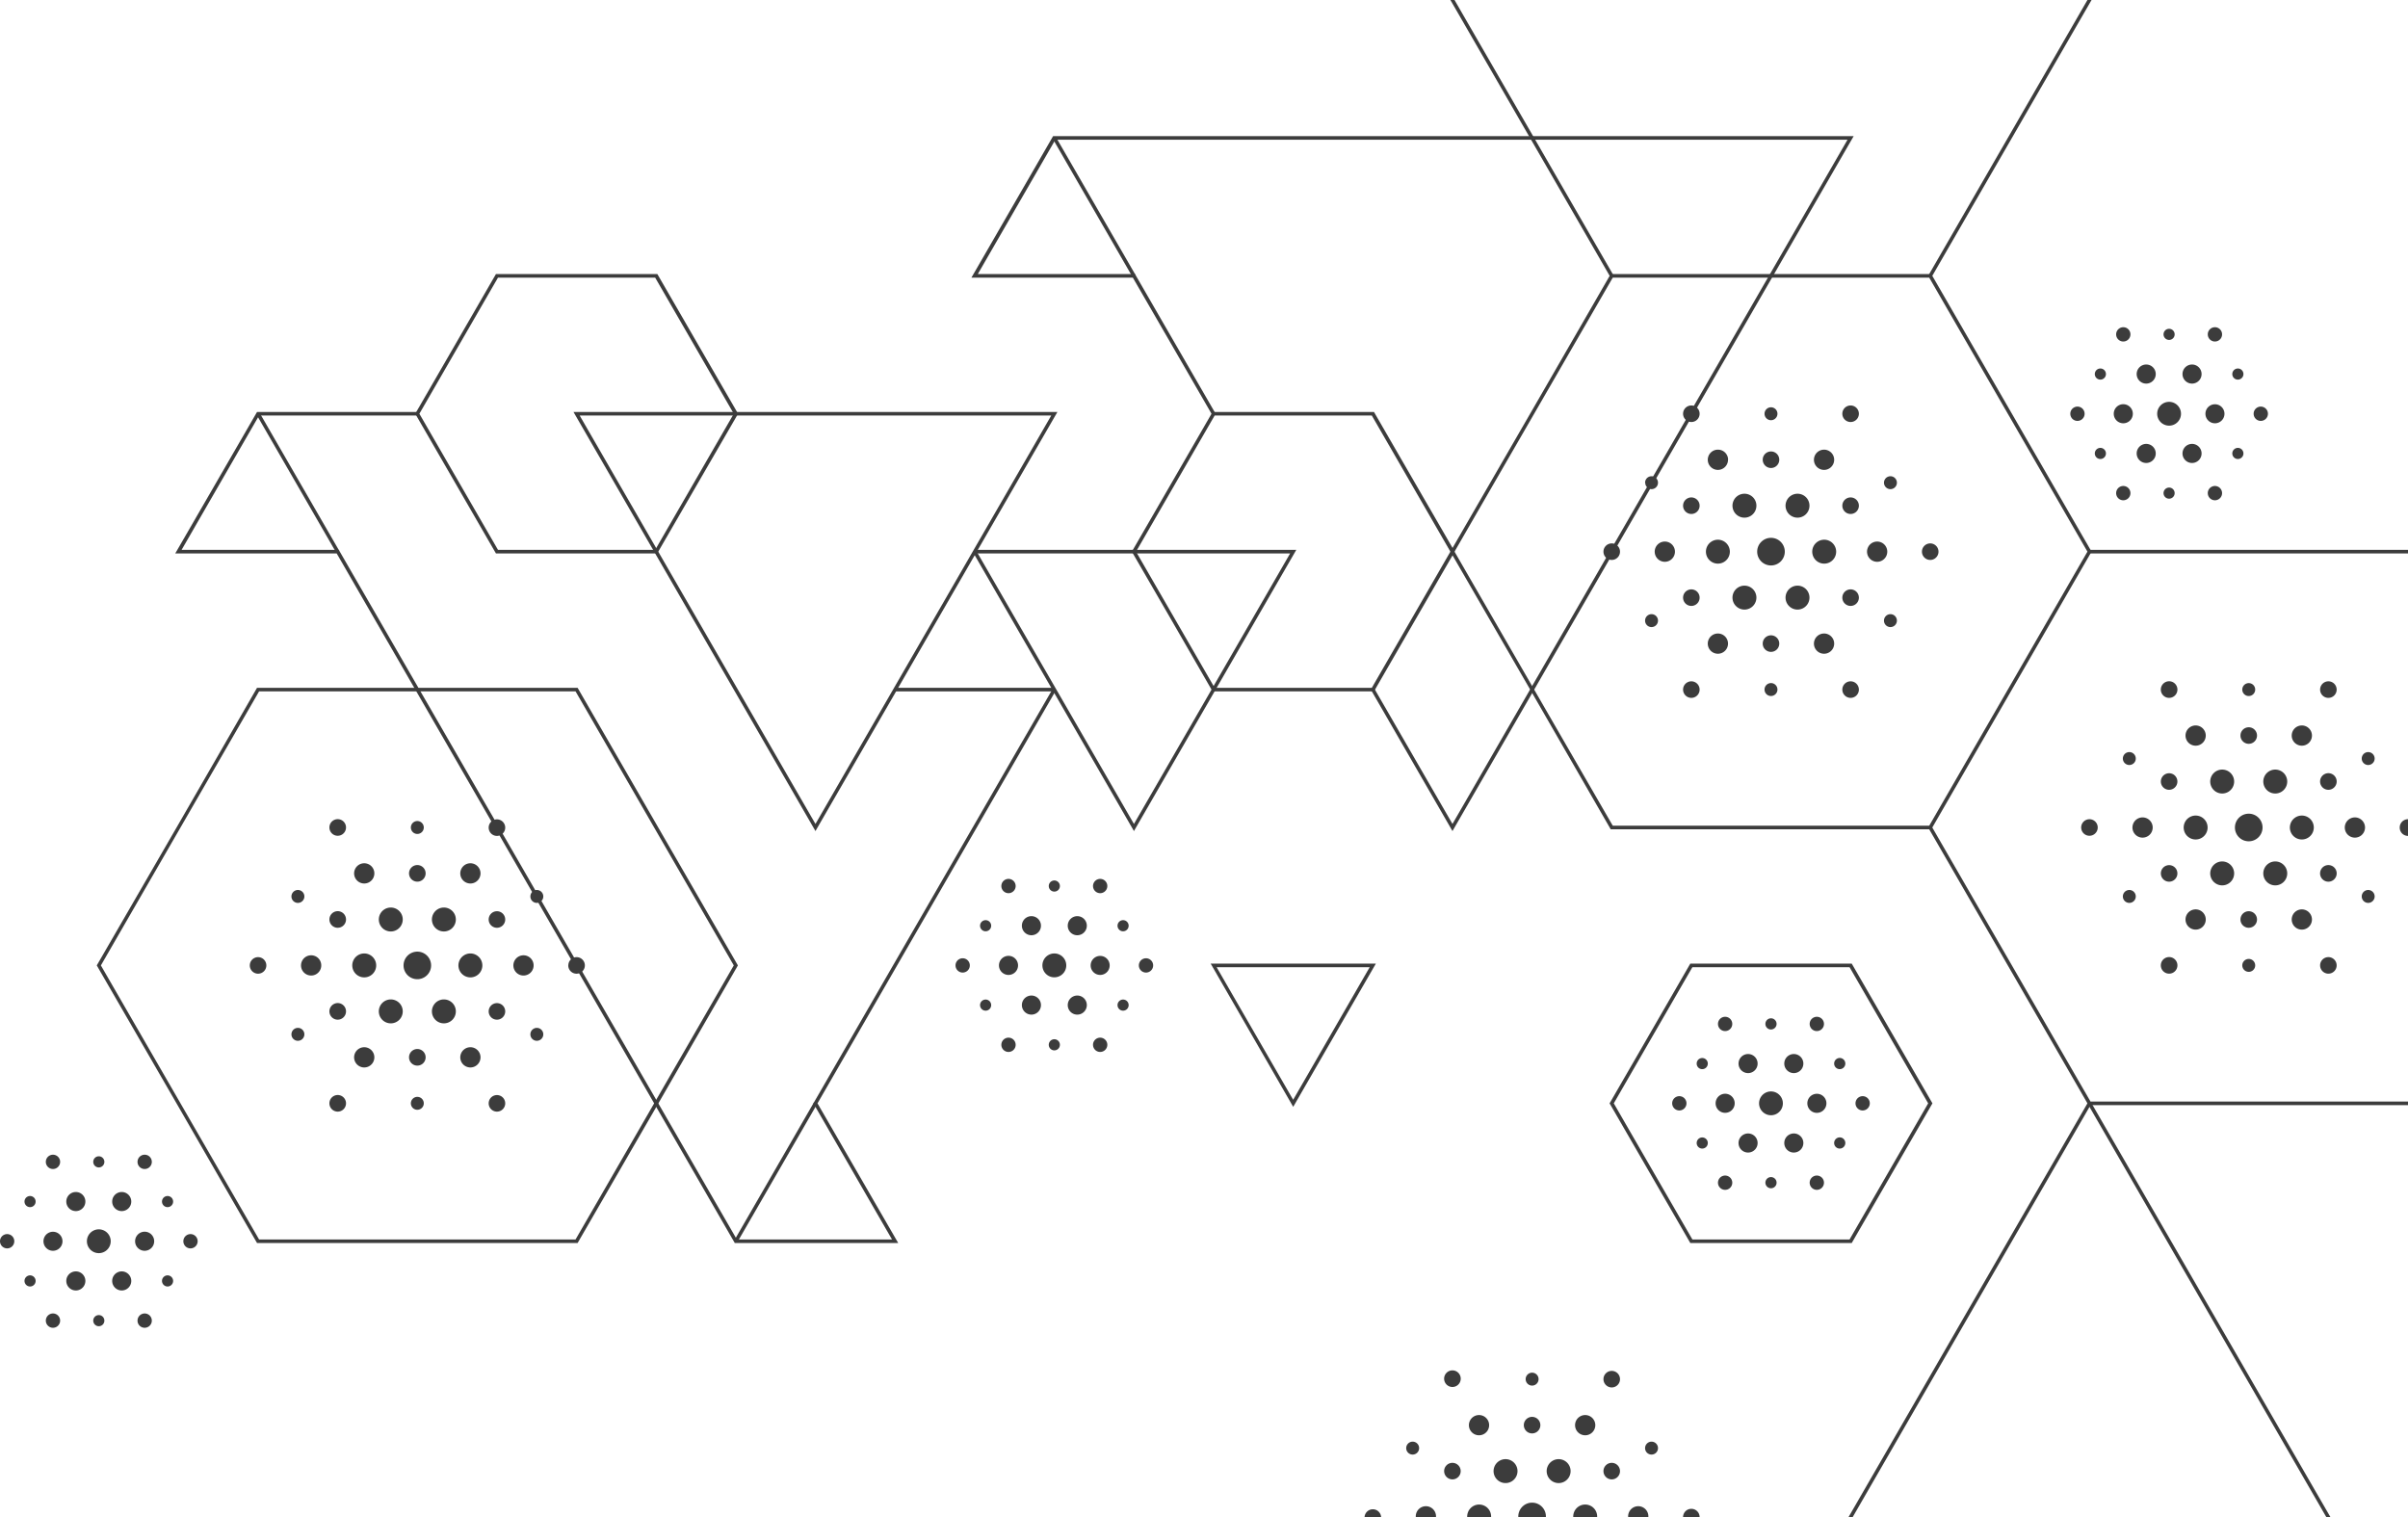 <svg xmlns="http://www.w3.org/2000/svg" viewBox="0 0 835.38 526.32"><defs><style>.cls-1,.cls-2{fill:#3c3c3c;}.cls-2{fill-rule:evenodd;}</style></defs><g id="Layer_2" data-name="Layer 2"><g id="Layer_1-2" data-name="Layer 1"><path class="cls-1" d="M476.27,239.86H420.66q-13.95-24.26-28-48.48,14-24.19,28-48.46h56q14,24.24,28,48.46-14,24.26-28,48.48Zm-54.89-1.24h54.53l27.26-47.24-27.26-47.22H421.38l-27.27,47.22,27.27,47.24Z"></path><polygon class="cls-1" points="338.15 190.76 449.71 190.76 421.55 239.54 420.48 238.93 447.57 192 338.15 192 338.15 190.76 338.15 190.76"></polygon><polygon class="cls-1" points="421.55 239.54 393.39 288.32 337.61 191.69 338.68 191.08 393.39 285.85 420.48 238.93 421.55 239.54 421.55 239.54"></polygon><polygon class="cls-1" points="392.85 96.01 365.23 48.15 366.3 47.53 393.93 95.39 392.85 96.01 392.85 96.01"></polygon><path class="cls-1" d="M420.48,143.85,393,96.32h-56q14.18-24.54,28.34-49.1H643.08q-69.55,120.59-139.19,241.1l-28.16-48.78,1.07-.61,27.09,46.92L640.94,48.47H366.13L339.22,95.08h54.53l27.8,48.15-1.07.62Z"></path><path class="cls-1" d="M200,142.92H366.84q-42,72.71-83.94,145.4-42-72.69-83.95-145.4Zm164.68,1.24H201.1l81.8,141.69,81.8-141.69Z"></path><polygon class="cls-1" points="310.52 238.62 365.77 238.62 365.77 239.86 310.52 239.86 310.52 238.62 310.52 238.62"></polygon><polygon class="cls-1" points="116.62 191.69 89 143.85 90.06 143.23 117.69 191.08 116.62 191.69 116.62 191.69"></polygon><path class="cls-1" d="M227.65,192h-55.6q-14-24.25-28-48.46,14-24.21,28-48.46h56l28,48.46Q242,167.8,228,192Zm-54.89-1.24h54.53l27.27-47.22L227.29,96.32H172.76l-27.27,47.22,27.27,47.22Z"></path><path class="cls-1" d="M366.3,239.54,283.61,382.78l28,48.46H254.91L116.8,192h-56Q75,167.46,89.17,142.92h55.61v1.24H89.88L63,190.76h54.53L255.63,430h53.82l-27.27-47.22,83.05-143.85,1.07.61Z"></path><polygon class="cls-1" points="283.44 383.09 255.81 430.93 254.74 430.32 282.36 382.46 283.44 383.09 283.44 383.09"></polygon><path class="cls-1" d="M421,334.3h56.32Q463,359.17,448.64,384L420,334.3Zm54.17,1.25h-53.1l26.55,46,26.55-46Z"></path><path class="cls-1" d="M200,431.24H89.17q-27.73-48.18-55.6-96.31,27.89-48.1,55.6-96.31H200.38q27.8,48.15,55.61,96.31-27.74,48.19-55.61,96.31ZM89.88,430H199.67l54.89-95.07-54.89-95.07H89.88L35,334.93,89.88,430Z"></path><path class="cls-1" d="M669.63,287.7H558.78q-27.72-48.18-55.61-96.32,27.85-48.12,55.61-96.3H670q27.81,48.15,55.6,96.3Q697.83,239.58,670,287.7ZM559.5,286.46H669.28l54.89-95.08L669.28,96.32H559.5l-54.9,95.06,54.9,95.08Z"></path><path class="cls-1" d="M558.6,96,503.17,0h1.43l55.07,95.39L558.6,96Zm167-96L670.17,96l-1.07-.62L724.17,0Z"></path><path class="cls-1" d="M724.88,190.76h110.5V192H724.88v-1.24ZM835.38,383.4H724.53l-55.43-96,1.07-.62,55.07,95.38H835.38v1.25Z"></path><path class="cls-1" d="M642,431.24h-55.6q-14-24.25-28-48.46,14-24.22,28-48.48h56q14,24.24,28,48.48l-28,48.46ZM587.12,430h54.53l27.27-47.22-27.27-47.23H587.12l-27.27,47.23L587.12,430Z"></path><polygon class="cls-1" points="725.42 383.09 642.73 526.32 641.29 526.32 724.35 382.46 725.42 383.09 725.42 383.09"></polygon><polygon class="cls-1" points="807.04 526.32 724.35 383.09 725.42 382.46 808.47 526.32 807.04 526.32 807.04 526.32"></polygon><path class="cls-2" d="M580.11,382.78a2.48,2.48,0,1,1,2.47,2.47,2.48,2.48,0,0,1-2.47-2.47Z"></path><path class="cls-2" d="M595.18,382.78a3.31,3.31,0,1,1,3.31,3.29,3.3,3.3,0,0,1-3.31-3.29Z"></path><path class="cls-2" d="M610.25,382.78a4.13,4.13,0,1,1,4.14,4.13,4.15,4.15,0,0,1-4.14-4.13Z"></path><path class="cls-2" d="M588.61,369a1.93,1.93,0,1,1,1.92,1.92,1.92,1.92,0,0,1-1.92-1.92Z"></path><path class="cls-2" d="M596,355.24a2.48,2.48,0,1,1,2.48,2.47,2.48,2.48,0,0,1-2.48-2.47Z"></path><path class="cls-2" d="M603.13,369a3.31,3.31,0,1,1,3.31,3.29,3.31,3.31,0,0,1-3.31-3.29Z"></path><path class="cls-2" d="M612.45,355.24a1.94,1.94,0,1,1,1.94,1.92,1.93,1.93,0,0,1-1.94-1.92Z"></path><path class="cls-2" d="M588.61,396.55a1.93,1.93,0,1,1,1.92,1.92,1.92,1.92,0,0,1-1.92-1.92Z"></path><path class="cls-2" d="M596,410.32a2.48,2.48,0,1,1,2.48,2.47,2.48,2.48,0,0,1-2.48-2.47Z"></path><path class="cls-2" d="M603.13,396.55a3.31,3.31,0,1,1,3.31,3.3,3.3,3.3,0,0,1-3.31-3.3Z"></path><path class="cls-2" d="M612.45,410.32a1.94,1.94,0,1,1,1.94,1.92,1.94,1.94,0,0,1-1.94-1.92Z"></path><path class="cls-2" d="M627.81,410.32a2.48,2.48,0,1,1,2.48,2.47,2.49,2.49,0,0,1-2.48-2.47Z"></path><path class="cls-2" d="M619,396.55a3.31,3.31,0,1,1,3.31,3.3,3.3,3.3,0,0,1-3.31-3.3Z"></path><path class="cls-2" d="M636.3,396.55a1.94,1.94,0,1,1,1.94,1.92,1.93,1.93,0,0,1-1.94-1.92Z"></path><path class="cls-2" d="M627,382.78a3.31,3.31,0,1,1,3.31,3.3,3.3,3.3,0,0,1-3.31-3.3Z"></path><path class="cls-2" d="M643.71,382.78a2.48,2.48,0,1,1,2.48,2.47,2.48,2.48,0,0,1-2.48-2.47Z"></path><path class="cls-2" d="M636.3,369a1.94,1.94,0,1,1,1.94,1.92A1.94,1.94,0,0,1,636.3,369Z"></path><path class="cls-2" d="M619,369a3.31,3.31,0,1,1,3.31,3.29A3.31,3.31,0,0,1,619,369Z"></path><path class="cls-2" d="M627.81,355.24a2.48,2.48,0,1,1,2.48,2.47,2.48,2.48,0,0,1-2.48-2.47Z"></path><path class="cls-2" d="M556.27,191.38a2.87,2.87,0,1,1,2.87,2.88,2.87,2.87,0,0,1-2.87-2.88Z"></path><path class="cls-2" d="M600.12,191.39a4.15,4.15,0,1,1-4.15-4.15,4.16,4.16,0,0,1,4.15,4.15Z"></path><path class="cls-2" d="M581.07,191.38a3.51,3.51,0,1,1-3.51-3.5,3.51,3.51,0,0,1,3.51,3.5Z"></path><path class="cls-2" d="M609.6,191.38a4.79,4.79,0,1,1,4.79,4.79,4.78,4.78,0,0,1-4.79-4.79Z"></path><path class="cls-2" d="M609.33,175.44a4.15,4.15,0,1,1-4.15-4.15,4.14,4.14,0,0,1,4.15,4.15Z"></path><path class="cls-2" d="M627.74,175.44a4.15,4.15,0,1,1-4.15-4.15,4.14,4.14,0,0,1,4.15,4.15Z"></path><path class="cls-2" d="M637,191.39a4.15,4.15,0,1,1-4.15-4.15,4.16,4.16,0,0,1,4.15,4.15Z"></path><path class="cls-2" d="M627.74,207.34a4.15,4.15,0,1,1-4.15-4.16,4.14,4.14,0,0,1,4.15,4.16Z"></path><path class="cls-2" d="M609.33,207.34a4.15,4.15,0,1,1-4.15-4.16,4.14,4.14,0,0,1,4.15,4.16Z"></path><path class="cls-2" d="M599.48,159.49A3.51,3.51,0,1,1,596,156a3.51,3.51,0,0,1,3.51,3.51Z"></path><path class="cls-2" d="M636.31,159.49A3.51,3.51,0,1,1,632.8,156a3.51,3.51,0,0,1,3.51,3.51Z"></path><path class="cls-2" d="M654.73,191.38a3.51,3.51,0,1,1-3.51-3.5,3.51,3.51,0,0,1,3.51,3.5Z"></path><path class="cls-2" d="M636.31,223.28a3.51,3.51,0,1,1-3.51-3.5,3.51,3.51,0,0,1,3.51,3.5Z"></path><path class="cls-2" d="M599.48,223.28a3.51,3.51,0,1,1-3.51-3.5,3.51,3.51,0,0,1,3.51,3.5Z"></path><path class="cls-2" d="M583.89,143.54a2.87,2.87,0,1,1,2.88,2.87,2.88,2.88,0,0,1-2.88-2.87Z"></path><path class="cls-2" d="M639.14,143.54a2.87,2.87,0,1,1,2.87,2.87,2.88,2.88,0,0,1-2.87-2.87Z"></path><path class="cls-2" d="M666.76,191.38a2.87,2.87,0,1,1,2.87,2.88,2.88,2.88,0,0,1-2.87-2.88Z"></path><path class="cls-2" d="M639.14,239.24a2.87,2.87,0,1,1,2.87,2.87,2.88,2.88,0,0,1-2.87-2.87Z"></path><path class="cls-2" d="M583.89,239.24a2.87,2.87,0,1,1,2.88,2.87,2.88,2.88,0,0,1-2.88-2.87Z"></path><path class="cls-2" d="M583.89,207.34a2.87,2.87,0,1,1,2.88,2.87,2.87,2.87,0,0,1-2.88-2.87Z"></path><path class="cls-2" d="M583.89,175.44a2.87,2.87,0,1,1,2.88,2.87,2.87,2.87,0,0,1-2.88-2.87Z"></path><path class="cls-2" d="M611.52,159.49a2.87,2.87,0,1,1,2.87,2.87,2.88,2.88,0,0,1-2.87-2.87Z"></path><path class="cls-2" d="M611.52,223.28a2.87,2.87,0,1,1,2.87,2.87,2.87,2.87,0,0,1-2.87-2.87Z"></path><path class="cls-2" d="M639.14,207.34a2.87,2.87,0,1,1,2.87,2.87,2.87,2.87,0,0,1-2.87-2.87Z"></path><path class="cls-2" d="M639.14,175.44a2.87,2.87,0,1,1,2.87,2.87,2.87,2.87,0,0,1-2.87-2.87Z"></path><path class="cls-2" d="M570.71,215.3a2.24,2.24,0,1,1,2.24,2.25,2.23,2.23,0,0,1-2.24-2.25Z"></path><path class="cls-2" d="M570.71,167.46A2.24,2.24,0,1,1,573,169.7a2.24,2.24,0,0,1-2.24-2.24Z"></path><path class="cls-2" d="M612.15,143.54a2.24,2.24,0,1,1,2.24,2.24,2.24,2.24,0,0,1-2.24-2.24Z"></path><path class="cls-2" d="M612.15,239.24a2.24,2.24,0,1,1,2.24,2.22,2.23,2.23,0,0,1-2.24-2.22Z"></path><path class="cls-2" d="M653.59,215.3a2.24,2.24,0,1,1,2.24,2.25,2.23,2.23,0,0,1-2.24-2.25Z"></path><path class="cls-2" d="M653.59,167.46a2.24,2.24,0,1,1,2.24,2.24,2.24,2.24,0,0,1-2.24-2.24Z"></path><path class="cls-2" d="M722,287.08a2.87,2.87,0,1,1,2.88,2.87,2.87,2.87,0,0,1-2.88-2.87Z"></path><path class="cls-2" d="M765.86,287.08a4.15,4.15,0,1,1-4.14-4.14,4.14,4.14,0,0,1,4.14,4.14Z"></path><path class="cls-2" d="M746.81,287.08a3.51,3.51,0,1,1-3.51-3.5,3.51,3.51,0,0,1,3.51,3.5Z"></path><path class="cls-2" d="M775.34,287.08a4.79,4.79,0,1,1,4.79,4.79,4.78,4.78,0,0,1-4.79-4.79Z"></path><path class="cls-2" d="M775.07,271.13a4.15,4.15,0,1,1-4.15-4.14,4.15,4.15,0,0,1,4.15,4.14Z"></path><path class="cls-2" d="M793.48,271.13a4.15,4.15,0,1,1-4.14-4.14,4.14,4.14,0,0,1,4.14,4.14Z"></path><path class="cls-2" d="M802.7,287.08a4.15,4.15,0,1,1-4.15-4.14,4.14,4.14,0,0,1,4.15,4.14Z"></path><path class="cls-2" d="M793.48,303a4.15,4.15,0,1,1-4.14-4.14,4.15,4.15,0,0,1,4.14,4.14Z"></path><path class="cls-2" d="M775.07,303a4.15,4.15,0,1,1-4.15-4.14,4.16,4.16,0,0,1,4.15,4.14Z"></path><path class="cls-2" d="M765.22,255.18a3.51,3.51,0,1,1-3.5-3.5,3.51,3.51,0,0,1,3.5,3.5Z"></path><path class="cls-2" d="M802.06,255.18a3.51,3.51,0,1,1-3.51-3.5,3.51,3.51,0,0,1,3.51,3.5Z"></path><path class="cls-2" d="M820.47,287.08a3.51,3.51,0,1,1-3.51-3.5,3.51,3.51,0,0,1,3.51,3.5Z"></path><path class="cls-2" d="M802.06,319a3.51,3.51,0,1,1-3.51-3.51,3.51,3.51,0,0,1,3.51,3.51Z"></path><path class="cls-2" d="M765.22,319a3.51,3.51,0,1,1-3.5-3.51,3.51,3.51,0,0,1,3.5,3.51Z"></path><path class="cls-2" d="M749.63,239.24a2.88,2.88,0,1,1,2.88,2.87,2.87,2.87,0,0,1-2.88-2.87Z"></path><path class="cls-2" d="M804.89,239.24a2.87,2.87,0,1,1,2.87,2.87,2.86,2.86,0,0,1-2.87-2.87Z"></path><path class="cls-2" d="M832.51,287.08a2.86,2.86,0,0,1,2.87-2.87V290a2.87,2.87,0,0,1-2.87-2.87Z"></path><path class="cls-2" d="M804.89,334.93a2.87,2.87,0,1,1,2.87,2.86,2.87,2.87,0,0,1-2.87-2.86Z"></path><path class="cls-2" d="M749.63,334.93a2.88,2.88,0,1,1,2.88,2.86,2.88,2.88,0,0,1-2.88-2.86Z"></path><path class="cls-2" d="M749.64,303a2.87,2.87,0,1,1,2.87,2.88,2.86,2.86,0,0,1-2.87-2.88Z"></path><path class="cls-2" d="M749.64,271.13a2.87,2.87,0,1,1,2.87,2.87,2.86,2.86,0,0,1-2.87-2.87Z"></path><path class="cls-2" d="M777.26,255.18a2.87,2.87,0,1,1,2.87,2.87,2.87,2.87,0,0,1-2.87-2.87Z"></path><path class="cls-2" d="M777.26,319a2.87,2.87,0,1,1,2.87,2.87,2.86,2.86,0,0,1-2.87-2.87Z"></path><path class="cls-2" d="M804.88,303a2.88,2.88,0,1,1,2.88,2.88,2.87,2.87,0,0,1-2.88-2.88Z"></path><path class="cls-2" d="M804.88,271.13a2.88,2.88,0,1,1,2.88,2.87,2.87,2.87,0,0,1-2.88-2.87Z"></path><path class="cls-2" d="M736.46,311a2.24,2.24,0,1,1,2.23,2.24,2.24,2.24,0,0,1-2.23-2.24Z"></path><path class="cls-2" d="M736.46,263.16a2.24,2.24,0,1,1,2.23,2.24,2.24,2.24,0,0,1-2.23-2.24Z"></path><path class="cls-2" d="M777.89,239.24a2.24,2.24,0,1,1,2.24,2.23,2.24,2.24,0,0,1-2.24-2.23Z"></path><path class="cls-2" d="M777.89,334.93a2.24,2.24,0,1,1,2.24,2.23,2.25,2.25,0,0,1-2.24-2.23Z"></path><path class="cls-2" d="M819.33,311a2.24,2.24,0,1,1,2.24,2.24,2.24,2.24,0,0,1-2.24-2.24Z"></path><path class="cls-2" d="M819.33,263.16a2.24,2.24,0,1,1,2.24,2.24,2.24,2.24,0,0,1-2.24-2.24Z"></path><path class="cls-2" d="M86.66,334.93a2.87,2.87,0,1,1,2.87,2.87,2.87,2.87,0,0,1-2.87-2.87Z"></path><path class="cls-2" d="M130.51,334.93a4.15,4.15,0,1,1-4.15-4.15,4.16,4.16,0,0,1,4.15,4.15Z"></path><path class="cls-2" d="M111.45,334.93a3.51,3.51,0,1,1-3.5-3.51,3.49,3.49,0,0,1,3.5,3.51Z"></path><path class="cls-2" d="M140,334.93a4.78,4.78,0,1,1,4.78,4.78,4.77,4.77,0,0,1-4.78-4.78Z"></path><path class="cls-2" d="M139.72,319a4.15,4.15,0,1,1-4.15-4.15,4.14,4.14,0,0,1,4.15,4.15Z"></path><path class="cls-2" d="M158.14,319a4.15,4.15,0,1,1-4.15-4.15,4.14,4.14,0,0,1,4.15,4.15Z"></path><path class="cls-2" d="M167.34,334.93a4.15,4.15,0,1,1-4.14-4.15,4.16,4.16,0,0,1,4.14,4.15Z"></path><path class="cls-2" d="M158.14,350.88a4.15,4.15,0,1,1-4.15-4.15,4.14,4.14,0,0,1,4.15,4.15Z"></path><path class="cls-2" d="M139.72,350.88a4.15,4.15,0,1,1-4.15-4.15,4.14,4.14,0,0,1,4.15,4.15Z"></path><path class="cls-2" d="M129.87,303a3.51,3.51,0,1,1-3.51-3.51,3.51,3.51,0,0,1,3.51,3.51Z"></path><path class="cls-2" d="M166.7,303a3.51,3.51,0,1,1-3.5-3.51,3.51,3.51,0,0,1,3.5,3.51Z"></path><path class="cls-2" d="M185.12,334.93a3.51,3.51,0,1,1-3.51-3.51,3.5,3.5,0,0,1,3.51,3.51Z"></path><path class="cls-2" d="M166.7,366.82a3.51,3.51,0,1,1-3.5-3.51,3.51,3.51,0,0,1,3.5,3.51Z"></path><path class="cls-2" d="M129.87,366.82a3.51,3.51,0,1,1-3.51-3.51,3.51,3.51,0,0,1,3.51,3.51Z"></path><path class="cls-2" d="M114.28,287.08a2.88,2.88,0,1,1,2.87,2.87,2.87,2.87,0,0,1-2.87-2.87Z"></path><path class="cls-2" d="M169.53,287.08A2.87,2.87,0,1,1,172.4,290a2.87,2.87,0,0,1-2.87-2.87Z"></path><path class="cls-2" d="M197.16,334.93A2.87,2.87,0,1,1,200,337.8a2.86,2.86,0,0,1-2.86-2.87Z"></path><path class="cls-2" d="M169.53,382.78a2.87,2.87,0,1,1,2.87,2.87,2.87,2.87,0,0,1-2.87-2.87Z"></path><path class="cls-2" d="M114.28,382.78a2.88,2.88,0,1,1,2.87,2.87,2.87,2.87,0,0,1-2.87-2.87Z"></path><path class="cls-2" d="M114.28,350.88a2.88,2.88,0,1,1,2.88,2.87,2.87,2.87,0,0,1-2.88-2.87Z"></path><path class="cls-2" d="M114.28,319a2.88,2.88,0,1,1,2.88,2.87,2.87,2.87,0,0,1-2.88-2.87Z"></path><path class="cls-2" d="M141.9,303a2.88,2.88,0,1,1,2.88,2.87A2.88,2.88,0,0,1,141.9,303Z"></path><path class="cls-2" d="M141.9,366.82a2.88,2.88,0,1,1,2.88,2.87,2.88,2.88,0,0,1-2.88-2.87Z"></path><path class="cls-2" d="M169.53,350.88a2.87,2.87,0,1,1,2.87,2.87,2.86,2.86,0,0,1-2.87-2.87Z"></path><path class="cls-2" d="M169.53,319a2.87,2.87,0,1,1,2.87,2.87,2.86,2.86,0,0,1-2.87-2.87Z"></path><path class="cls-2" d="M101.11,358.85a2.24,2.24,0,1,1,2.23,2.23,2.23,2.23,0,0,1-2.23-2.23Z"></path><path class="cls-2" d="M101.11,311a2.24,2.24,0,1,1,2.23,2.24,2.23,2.23,0,0,1-2.23-2.24Z"></path><path class="cls-2" d="M142.54,287.08a2.24,2.24,0,1,1,2.24,2.24,2.24,2.24,0,0,1-2.24-2.24Z"></path><path class="cls-2" d="M142.54,382.78a2.24,2.24,0,1,1,2.24,2.23,2.23,2.23,0,0,1-2.24-2.23Z"></path><path class="cls-2" d="M184,358.85a2.24,2.24,0,1,1,2.23,2.23,2.23,2.23,0,0,1-2.23-2.23Z"></path><path class="cls-2" d="M184,311a2.24,2.24,0,1,1,2.23,2.24A2.23,2.23,0,0,1,184,311Z"></path><path class="cls-2" d="M331.49,334.93a2.48,2.48,0,1,1,2.48,2.48,2.48,2.48,0,0,1-2.48-2.48Z"></path><path class="cls-2" d="M346.56,334.93a3.31,3.31,0,1,1,3.31,3.3,3.31,3.31,0,0,1-3.31-3.3Z"></path><path class="cls-2" d="M361.63,334.93a4.14,4.14,0,1,1,4.14,4.13,4.13,4.13,0,0,1-4.14-4.13Z"></path><path class="cls-2" d="M340,321.16a1.93,1.93,0,1,1,1.93,1.93,1.93,1.93,0,0,1-1.93-1.93Z"></path><path class="cls-2" d="M347.39,307.39a2.48,2.48,0,1,1,2.48,2.48,2.48,2.48,0,0,1-2.48-2.48Z"></path><path class="cls-2" d="M354.51,321.16a3.31,3.31,0,1,1,3.31,3.3,3.31,3.31,0,0,1-3.31-3.3Z"></path><path class="cls-2" d="M363.84,307.38a1.93,1.93,0,1,1,1.93,1.94,1.93,1.93,0,0,1-1.93-1.94Z"></path><path class="cls-2" d="M340,348.69a1.93,1.93,0,1,1,1.93,1.94,1.93,1.93,0,0,1-1.93-1.94Z"></path><path class="cls-2" d="M347.39,362.47a2.48,2.48,0,1,1,2.48,2.48,2.48,2.48,0,0,1-2.48-2.48Z"></path><path class="cls-2" d="M354.51,348.7a3.31,3.31,0,1,1,3.31,3.3,3.31,3.31,0,0,1-3.31-3.3Z"></path><path class="cls-2" d="M363.84,362.46a1.93,1.93,0,1,1,1.93,1.94,1.92,1.92,0,0,1-1.93-1.94Z"></path><path class="cls-2" d="M379.19,362.47a2.48,2.48,0,1,1,2.48,2.48,2.48,2.48,0,0,1-2.48-2.48Z"></path><path class="cls-2" d="M370.42,348.7a3.31,3.31,0,1,1,3.3,3.3,3.3,3.3,0,0,1-3.3-3.3Z"></path><path class="cls-2" d="M387.69,348.69a1.93,1.93,0,1,1,1.93,1.94,1.93,1.93,0,0,1-1.93-1.94Z"></path><path class="cls-2" d="M378.37,334.93a3.3,3.3,0,1,1,3.3,3.3,3.3,3.3,0,0,1-3.3-3.3Z"></path><path class="cls-2" d="M395.09,334.93a2.48,2.48,0,1,1,2.48,2.48,2.48,2.48,0,0,1-2.48-2.48Z"></path><path class="cls-2" d="M387.69,321.16a1.93,1.93,0,1,1,1.93,1.93,1.93,1.93,0,0,1-1.93-1.93Z"></path><path class="cls-2" d="M370.42,321.16a3.31,3.31,0,1,1,3.3,3.3,3.3,3.3,0,0,1-3.3-3.3Z"></path><path class="cls-2" d="M379.19,307.39a2.48,2.48,0,1,1,2.48,2.48,2.48,2.48,0,0,1-2.48-2.48Z"></path><path class="cls-2" d="M718.23,143.54a2.48,2.48,0,1,1,2.48,2.48,2.46,2.46,0,0,1-2.48-2.48Z"></path><path class="cls-2" d="M733.3,143.54a3.31,3.31,0,1,1,3.31,3.31,3.31,3.31,0,0,1-3.31-3.31Z"></path><path class="cls-2" d="M748.37,143.54a4.13,4.13,0,1,1,4.14,4.13,4.14,4.14,0,0,1-4.14-4.13Z"></path><path class="cls-2" d="M726.73,129.77a1.93,1.93,0,1,1,1.93,1.93,1.92,1.92,0,0,1-1.93-1.93Z"></path><path class="cls-2" d="M734.13,116a2.48,2.48,0,1,1,2.48,2.48,2.47,2.47,0,0,1-2.48-2.48Z"></path><path class="cls-2" d="M741.25,129.77a3.31,3.31,0,1,1,3.31,3.31,3.31,3.31,0,0,1-3.31-3.31Z"></path><path class="cls-2" d="M750.57,116a1.93,1.93,0,1,1,1.94,1.93,1.94,1.94,0,0,1-1.94-1.93Z"></path><path class="cls-2" d="M726.73,157.31a1.93,1.93,0,1,1,1.93,1.93,1.93,1.93,0,0,1-1.93-1.93Z"></path><path class="cls-2" d="M734.13,171.08a2.48,2.48,0,1,1,2.48,2.48,2.47,2.47,0,0,1-2.48-2.48Z"></path><path class="cls-2" d="M741.25,157.31a3.31,3.31,0,1,1,3.31,3.31,3.31,3.31,0,0,1-3.31-3.31Z"></path><path class="cls-2" d="M750.57,171.08a1.93,1.93,0,1,1,1.94,1.93,1.93,1.93,0,0,1-1.94-1.93Z"></path><path class="cls-2" d="M765.92,171.08a2.48,2.48,0,1,1,2.49,2.48,2.48,2.48,0,0,1-2.49-2.48Z"></path><path class="cls-2" d="M757.15,157.31a3.31,3.31,0,1,1,3.31,3.31,3.31,3.31,0,0,1-3.31-3.31Z"></path><path class="cls-2" d="M774.43,157.31a1.93,1.93,0,1,1,1.93,1.93,1.93,1.93,0,0,1-1.93-1.93Z"></path><path class="cls-2" d="M765.11,143.54a3.3,3.3,0,1,1,3.3,3.31,3.3,3.3,0,0,1-3.3-3.31Z"></path><path class="cls-2" d="M781.83,143.54a2.48,2.48,0,1,1,2.48,2.48,2.47,2.47,0,0,1-2.48-2.48Z"></path><path class="cls-2" d="M774.43,129.77a1.93,1.93,0,1,1,1.93,1.93,1.92,1.92,0,0,1-1.93-1.93Z"></path><path class="cls-2" d="M757.15,129.77a3.31,3.31,0,1,1,3.31,3.31,3.31,3.31,0,0,1-3.31-3.31Z"></path><path class="cls-2" d="M765.92,116a2.48,2.48,0,1,1,2.49,2.48,2.48,2.48,0,0,1-2.49-2.48Z"></path><path class="cls-2" d="M0,430.62a2.48,2.48,0,1,1,2.48,2.48A2.48,2.48,0,0,1,0,430.62Z"></path><path class="cls-2" d="M15.08,430.62a3.3,3.3,0,1,1,3.3,3.31,3.3,3.3,0,0,1-3.3-3.31Z"></path><path class="cls-2" d="M30.15,430.62a4.13,4.13,0,1,1,4.13,4.13,4.13,4.13,0,0,1-4.13-4.13Z"></path><path class="cls-2" d="M8.5,416.85a1.93,1.93,0,1,1,1.93,1.94,1.93,1.93,0,0,1-1.93-1.94Z"></path><path class="cls-2" d="M15.9,403.08a2.48,2.48,0,1,1,2.48,2.48,2.49,2.49,0,0,1-2.48-2.48Z"></path><path class="cls-2" d="M23,416.85a3.31,3.31,0,1,1,3.31,3.31A3.31,3.31,0,0,1,23,416.85Z"></path><path class="cls-2" d="M32.35,403.08a1.93,1.93,0,0,1,3.86,0,1.93,1.93,0,0,1-3.86,0Z"></path><path class="cls-2" d="M8.5,444.39a1.93,1.93,0,1,1,1.93,1.93,1.94,1.94,0,0,1-1.93-1.93Z"></path><path class="cls-2" d="M15.9,458.16a2.48,2.48,0,1,1,2.48,2.48,2.48,2.48,0,0,1-2.48-2.48Z"></path><path class="cls-2" d="M23,444.39a3.31,3.31,0,1,1,3.31,3.31A3.31,3.31,0,0,1,23,444.39Z"></path><path class="cls-2" d="M32.35,458.16a1.93,1.93,0,1,1,1.93,1.94,1.93,1.93,0,0,1-1.93-1.94Z"></path><path class="cls-2" d="M47.71,458.16a2.48,2.48,0,1,1,2.47,2.48,2.46,2.46,0,0,1-2.47-2.48Z"></path><path class="cls-2" d="M38.92,444.39a3.31,3.31,0,1,1,3.31,3.31,3.31,3.31,0,0,1-3.31-3.31Z"></path><path class="cls-2" d="M56.2,444.39a1.93,1.93,0,1,1,1.93,1.93,1.94,1.94,0,0,1-1.93-1.93Z"></path><path class="cls-2" d="M46.87,430.62a3.31,3.31,0,1,1,3.31,3.31,3.31,3.31,0,0,1-3.31-3.31Z"></path><path class="cls-2" d="M63.61,430.62a2.48,2.48,0,1,1,2.47,2.48,2.47,2.47,0,0,1-2.47-2.48Z"></path><path class="cls-2" d="M56.2,416.85a1.93,1.93,0,1,1,1.93,1.94,1.93,1.93,0,0,1-1.93-1.94Z"></path><path class="cls-2" d="M38.92,416.85a3.31,3.31,0,1,1,3.31,3.31,3.31,3.31,0,0,1-3.31-3.31Z"></path><path class="cls-2" d="M47.71,403.08a2.48,2.48,0,1,1,2.47,2.48,2.47,2.47,0,0,1-2.47-2.48Z"></path><path class="cls-2" d="M473.39,526.32a2.88,2.88,0,0,1,5.75,0Z"></path><path class="cls-2" d="M509,526.32a4.15,4.15,0,1,1,8.29,0Z"></path><path class="cls-2" d="M491.17,526.32a3.51,3.51,0,1,1,7,0Z"></path><path class="cls-2" d="M526.73,526.32a4.79,4.79,0,1,1,9.57,0Z"></path><path class="cls-2" d="M526.45,510.37a4.15,4.15,0,1,1-4.15-4.15,4.15,4.15,0,0,1,4.15,4.15Z"></path><path class="cls-2" d="M544.87,510.37a4.15,4.15,0,1,1-4.14-4.15,4.15,4.15,0,0,1,4.14,4.15Z"></path><path class="cls-2" d="M545.79,526.32a4.15,4.15,0,1,1,8.29,0Z"></path><path class="cls-2" d="M516.61,494.42a3.51,3.51,0,1,1-3.51-3.5,3.51,3.51,0,0,1,3.51,3.5Z"></path><path class="cls-2" d="M553.44,494.42a3.51,3.51,0,1,1-3.51-3.5,3.51,3.51,0,0,1,3.51,3.5Z"></path><path class="cls-2" d="M564.84,526.32a3.51,3.51,0,1,1,7,0Z"></path><path class="cls-2" d="M501,478.47a2.88,2.88,0,1,1,5.75,0,2.88,2.88,0,0,1-5.75,0Z"></path><path class="cls-2" d="M556.27,478.47a2.87,2.87,0,1,1,2.87,2.87,2.88,2.88,0,0,1-2.87-2.87Z"></path><path class="cls-2" d="M583.89,526.32a2.87,2.87,0,1,1,5.74,0Z"></path><path class="cls-2" d="M501,510.36a2.87,2.87,0,1,1,2.87,2.88,2.88,2.88,0,0,1-2.87-2.88Z"></path><path class="cls-2" d="M528.64,494.42a2.87,2.87,0,1,1,2.88,2.87,2.87,2.87,0,0,1-2.88-2.87Z"></path><path class="cls-2" d="M556.27,510.36a2.87,2.87,0,1,1,2.87,2.88,2.87,2.87,0,0,1-2.87-2.88Z"></path><path class="cls-2" d="M487.84,502.39a2.24,2.24,0,1,1,2.24,2.24,2.23,2.23,0,0,1-2.24-2.24Z"></path><path class="cls-2" d="M529.28,478.47a2.24,2.24,0,1,1,2.24,2.23,2.24,2.24,0,0,1-2.24-2.23Z"></path><path class="cls-2" d="M570.71,502.39a2.24,2.24,0,1,1,2.24,2.24,2.23,2.23,0,0,1-2.24-2.24Z"></path></g></g></svg>